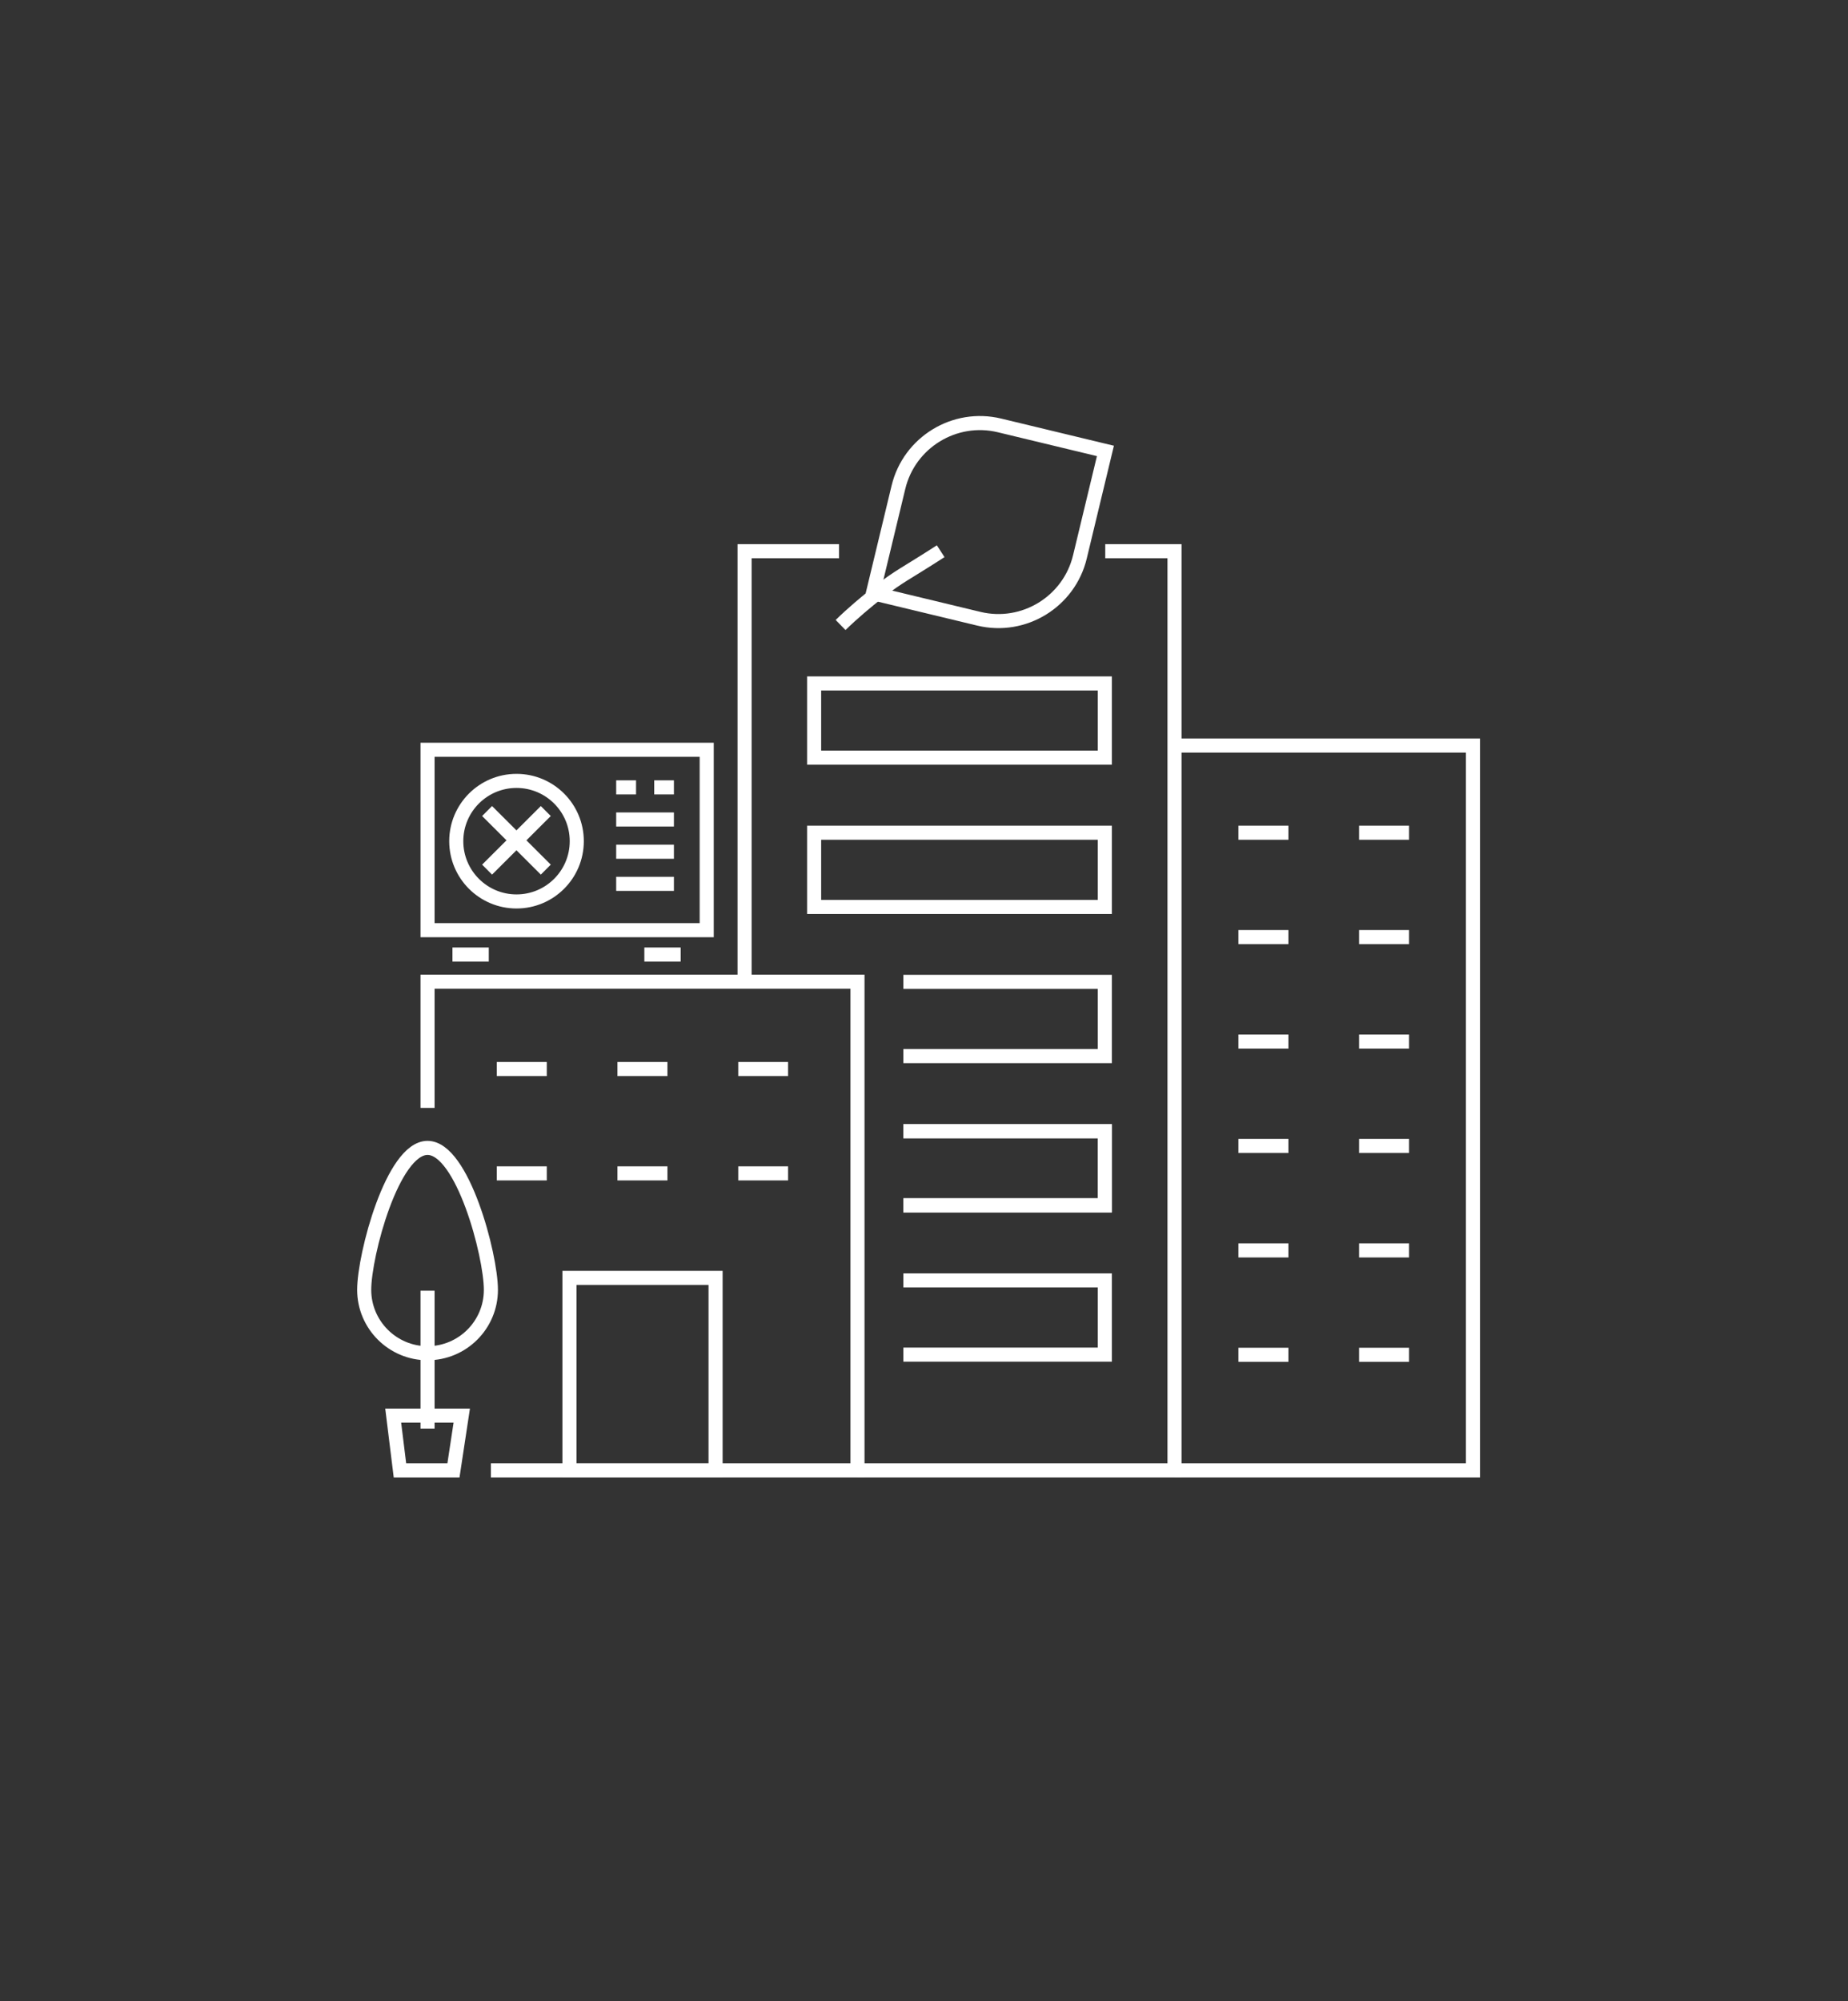 <?xml version="1.0" encoding="UTF-8"?>
<!DOCTYPE svg PUBLIC '-//W3C//DTD SVG 1.0//EN'
          'http://www.w3.org/TR/2001/REC-SVG-20010904/DTD/svg10.dtd'>
<svg data-name="Layer 1" height="142.1" viewBox="0 0 131.27 142.1" width="131.27" xmlns="http://www.w3.org/2000/svg" xmlns:xlink="http://www.w3.org/1999/xlink"
><rect x="0" y="0" width="131.27" height="142.1" fill="#333333" stroke="none"/><g fill="none" stroke="#fff" stroke-miterlimit="10"
  ><path d="M34.87 104.41L60.91 104.41 60.91 69.71 30.37 69.71 30.37 78.67"
    /><g
    ><path d="M60.91 104.41L83.43 104.41 83.43 39.14 78.51 39.14"
      /><path d="M52.89 70.18L52.89 39.14 59.6 39.14"
    /></g
    ><path d="M83.43 104.41L104.63 104.41 104.63 52.94 83.43 52.94"
    /><g
    ><path d="m34.87,91.59c0,2.49-2.02,4.5-4.5,4.5s-4.5-2.02-4.5-4.5,2.02-10.08,4.5-10.08,4.5,7.6,4.5,10.08Z"
      /><path d="M30.37 91.65L30.37 101.44"
    /></g
    ><path d="M32.21 104.41L28.41 104.41 27.93 100.52 32.8 100.52 32.21 104.41z"
    /><path d="M40.45 90.74H50.83V104.41H40.45z"
    /><g
    ><path d="m63.42,30.23h7.74c3.28,0,5.95,2.67,5.95,5.95v7.74h-7.74c-3.28,0-5.95-2.67-5.95-5.95v-7.74h0Z" transform="rotate(103.54 70.266 37.073)"
      /><path d="m66.82,39.14c-2.49,1.61-2.92,1.74-4.38,2.88-.93.73-1.87,1.52-2.73,2.36"
    /></g
    ><g
    ><path d="M35.29 75.91L38.84 75.91"
      /><path d="M43.86 75.91L47.41 75.91"
      /><path d="M52.44 75.91L55.98 75.91"
    /></g
    ><g
    ><path d="M35.29 83.32L38.84 83.32"
      /><path d="M43.86 83.32L47.41 83.32"
      /><path d="M52.44 83.32L55.98 83.32"
    /></g
    ><g
    ><path d="M87.97 59.13L91.52 59.13"
      /><path d="M96.54 59.13L100.09 59.13"
    /></g
    ><g
    ><path d="M87.97 66.54L91.52 66.54"
      /><path d="M96.54 66.54L100.09 66.54"
    /></g
    ><g
    ><path d="M87.97 73.96L91.52 73.96"
      /><path d="M96.54 73.96L100.09 73.96"
    /></g
    ><g
    ><path d="M87.97 81.37L91.52 81.37"
      /><path d="M96.54 81.37L100.09 81.37"
    /></g
    ><g
    ><path d="M87.97 88.79L91.52 88.79"
      /><path d="M96.54 88.79L100.09 88.79"
    /></g
    ><g
    ><path d="M87.97 96.2L91.52 96.2"
      /><path d="M96.54 96.2L100.09 96.2"
    /></g
    ><path d="M57.83 48.53H78.48V53.8H57.83z"
    /><path d="M57.83 61.76L57.83 59.13 78.48 59.13 78.48 64.4 57.83 64.4 57.83 61.76z"
    /><path d="M64.17 69.72L78.48 69.72 78.48 74.99 64.17 74.99"
    /><path d="M64.17 80.32L78.48 80.32 78.48 85.59 64.17 85.59"
    /><path d="M64.17 80.33L78.48 80.33 78.48 85.59 64.17 85.59"
    /><path d="M64.17 90.92L78.48 90.92 78.48 96.19 64.17 96.19"
  /></g
  ><g fill="none" stroke="#fff" stroke-miterlimit="10"
  ><path d="M30.37 53.24H50.2V66.05H30.37z"
    /><path d="M32.14 67.78L34.72 67.78"
    /><path d="M45.77 67.78L48.35 67.78"
    /><path d="M43.77 58.19L47.87 58.19"
    /><path d="M43.77 55.91L45.18 55.91"
    /><path d="M46.47 55.91L47.87 55.91"
    /><path d="M43.77 60.48L47.87 60.48"
    /><path d="M43.77 62.76L47.87 62.76"
    /><g
    ><circle cx="36.69" cy="59.73" r="4.28"
      /><path d="M34.6 61.75L38.77 57.59"
      /><path d="M34.6 57.59L38.77 61.75"
    /></g
  ></g
></svg
>
